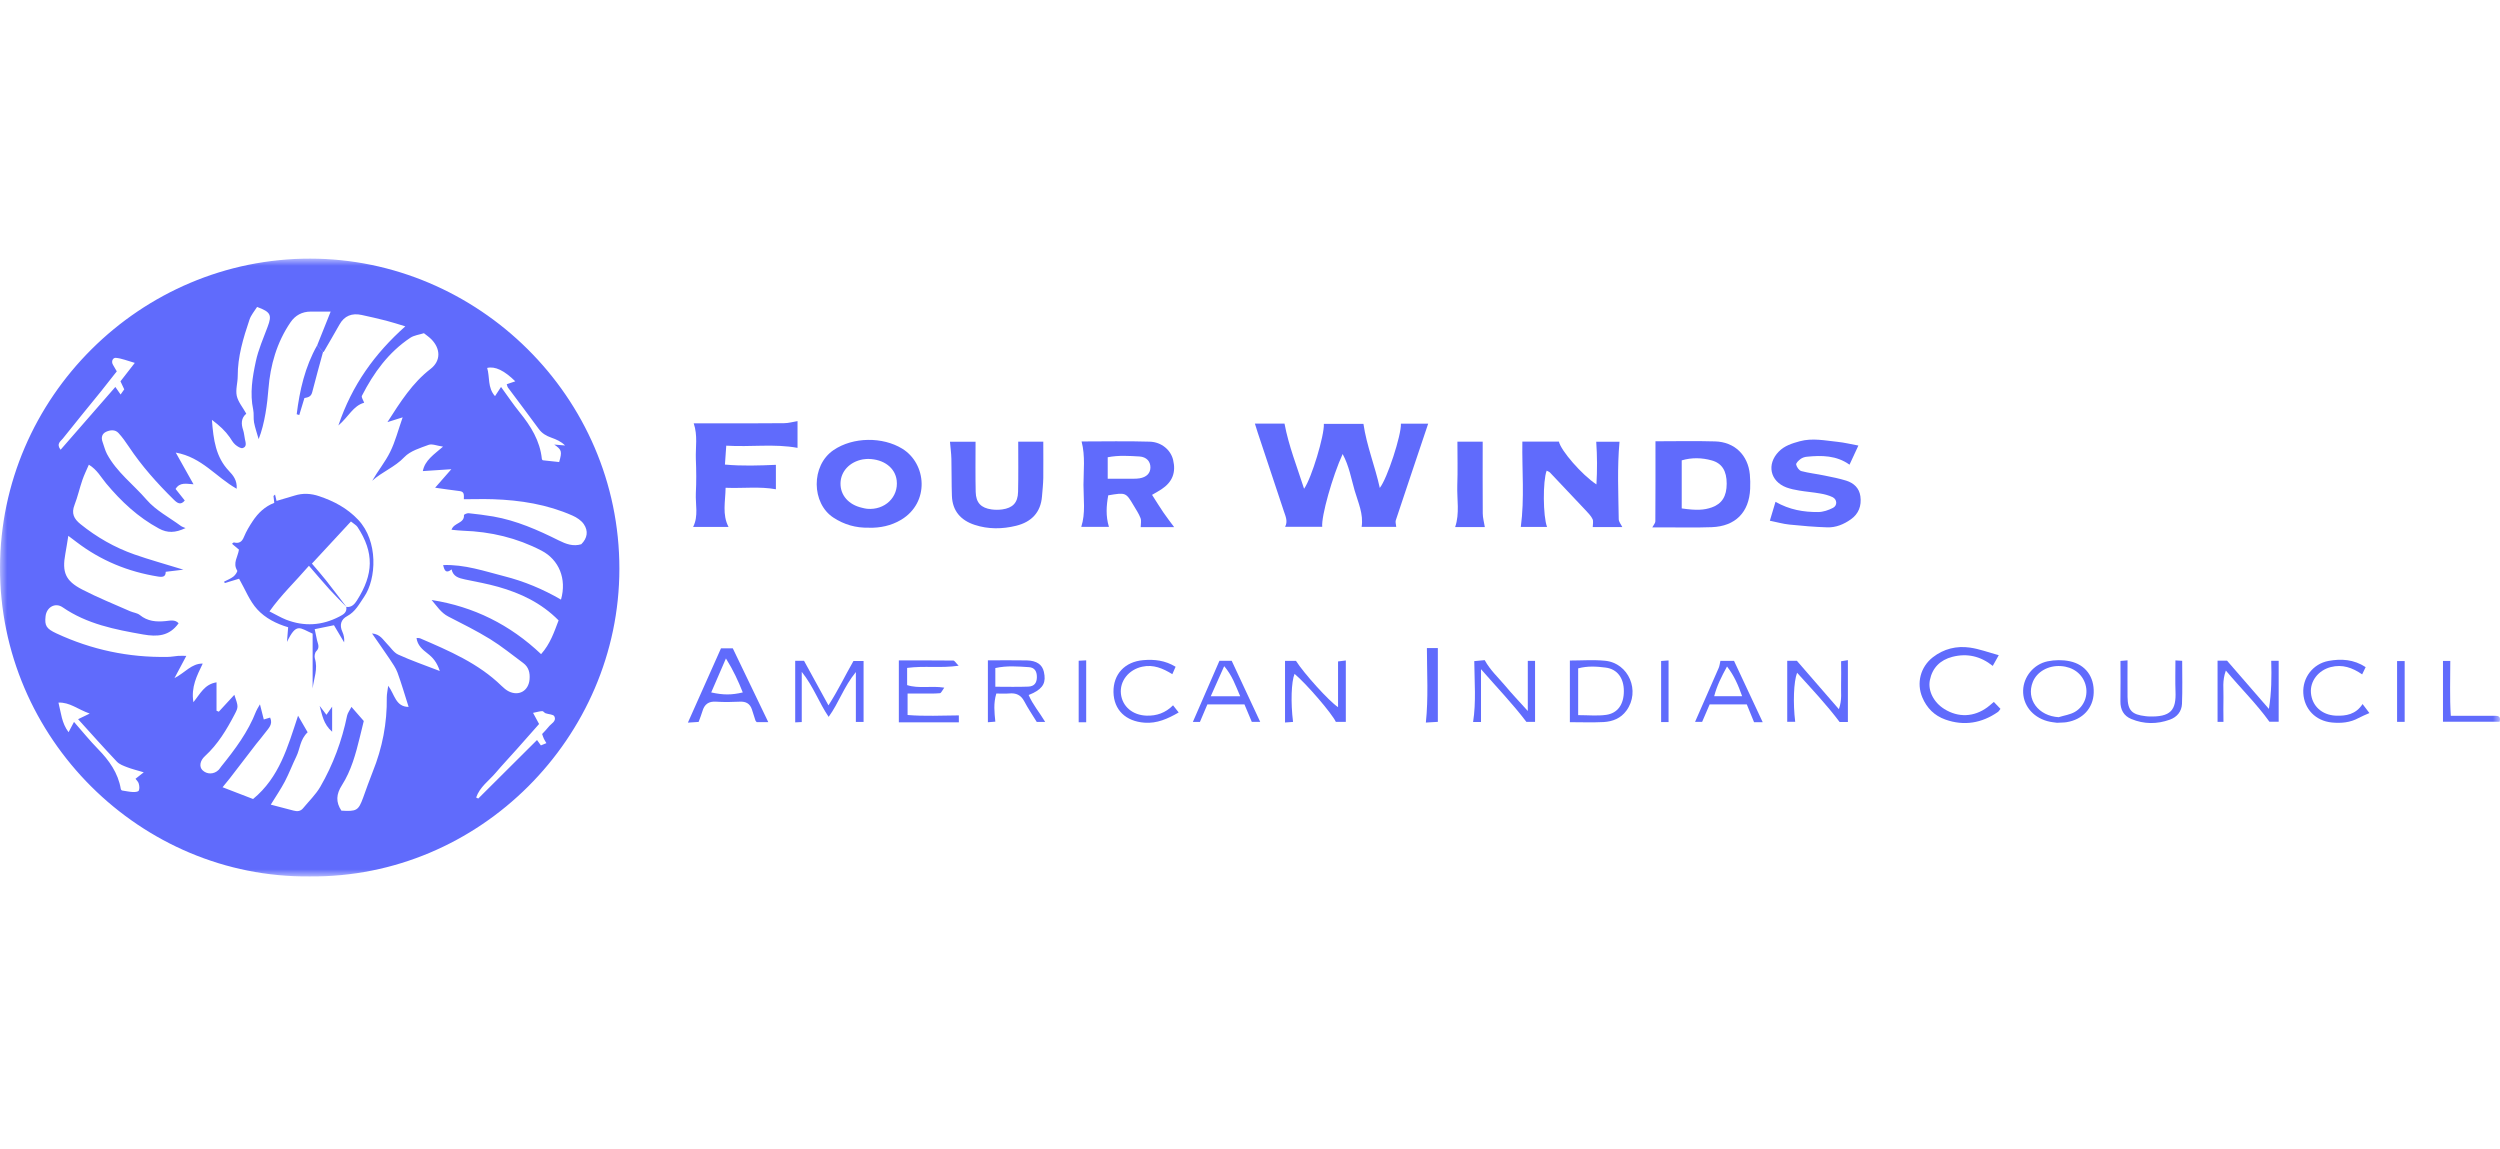 <svg width="174" height="80" viewBox="0 0 174 80" fill="none" xmlns="http://www.w3.org/2000/svg">
<mask id="mask0_3444_534" style="mask-type:luminance" maskUnits="userSpaceOnUse" x="0" y="18" width="174" height="43">
<path d="M174 18H0V61H174V18Z" fill="white"/>
</mask>
<g mask="url(#mask0_3444_534)">
<path d="M21.548 61C9.788 61.113 -0.031 51.375 7.59336e-05 39.491C0.032 27.665 9.77 17.982 21.606 18C33.212 18.018 43.118 27.562 43.109 39.595C43.1 51.326 33.37 61.117 21.552 61H21.548ZM22.486 24.487C22.346 24.338 22.211 24.19 22.071 24.046C22.369 23.299 22.666 22.556 23.014 21.687C22.472 21.687 22.048 21.687 21.624 21.687C21.024 21.687 20.546 21.953 20.221 22.43C19.265 23.83 18.814 25.414 18.683 27.075C18.607 28.07 18.431 29.488 18.002 30.564C17.885 30.15 17.754 29.781 17.682 29.403C17.628 29.115 17.682 28.804 17.623 28.516C17.38 27.377 17.569 26.256 17.804 25.158C17.98 24.329 18.331 23.542 18.629 22.74C18.936 21.925 18.846 21.714 17.894 21.363C17.718 21.646 17.47 21.925 17.362 22.254C16.933 23.528 16.541 24.816 16.545 26.184C16.545 26.639 16.387 27.116 16.478 27.548C16.572 27.971 16.893 28.345 17.141 28.791C16.771 29.106 16.78 29.506 16.924 29.939C16.992 30.141 17.001 30.357 17.046 30.564C17.1 30.803 17.195 31.095 16.893 31.185C16.753 31.226 16.514 31.068 16.369 30.942C16.212 30.807 16.108 30.605 15.986 30.429C15.675 29.988 15.296 29.632 14.75 29.223C14.854 30.632 15.025 31.816 15.932 32.775C16.225 33.081 16.514 33.427 16.473 34.017C15.034 33.207 14.055 31.825 12.233 31.5C12.684 32.302 13.059 32.973 13.469 33.706C12.973 33.679 12.522 33.54 12.22 34.031C12.427 34.292 12.643 34.562 12.86 34.836C12.58 35.178 12.346 35.025 12.102 34.782C10.943 33.643 9.865 32.437 8.963 31.082C8.742 30.753 8.512 30.425 8.246 30.137C8.007 29.88 7.668 29.925 7.389 30.051C7.109 30.177 7.023 30.443 7.136 30.749C7.24 31.032 7.307 31.334 7.447 31.6C8.124 32.865 9.288 33.72 10.203 34.782C10.844 35.525 11.782 36.011 12.589 36.605C12.684 36.673 12.806 36.705 12.914 36.754C12.201 37.092 11.656 37.11 11.06 36.785C9.603 35.998 8.435 34.899 7.389 33.648C7.028 33.216 6.762 32.694 6.184 32.342C6.017 32.73 5.855 33.058 5.738 33.396C5.539 33.972 5.408 34.575 5.187 35.142C4.957 35.728 5.138 36.106 5.602 36.479C6.735 37.393 7.979 38.105 9.346 38.586C10.406 38.96 11.498 39.257 12.765 39.649C12.233 39.712 11.89 39.752 11.534 39.797C11.534 40.121 11.358 40.184 11.015 40.13C8.918 39.797 7.014 39.014 5.327 37.726C5.165 37.605 5.002 37.483 4.754 37.294C4.673 37.785 4.619 38.167 4.547 38.546C4.312 39.82 4.547 40.423 5.711 41.026C6.793 41.589 7.93 42.044 9.049 42.539C9.27 42.638 9.549 42.66 9.73 42.804C10.271 43.245 10.875 43.295 11.534 43.227C11.841 43.196 12.193 43.106 12.431 43.38C11.782 44.285 10.947 44.33 9.964 44.159C7.993 43.813 6.053 43.434 4.362 42.269C3.843 41.908 3.239 42.264 3.171 42.894C3.099 43.547 3.221 43.754 3.924 44.083C6.378 45.226 8.963 45.771 11.669 45.721C11.913 45.721 12.156 45.667 12.4 45.649C12.585 45.636 12.774 45.649 12.968 45.649C12.702 46.149 12.468 46.595 12.143 47.198C12.905 46.802 13.329 46.176 14.11 46.185C13.704 47.036 13.289 47.806 13.46 48.873C13.947 48.278 14.227 47.626 15.07 47.49V49.467C15.124 49.489 15.179 49.512 15.228 49.534C15.58 49.152 15.927 48.773 16.311 48.359C16.59 49.188 16.608 49.192 16.324 49.732C15.77 50.79 15.161 51.808 14.263 52.627C13.911 52.947 13.857 53.361 14.082 53.595C14.394 53.914 14.894 53.91 15.224 53.577C15.287 53.514 15.332 53.428 15.391 53.356C16.351 52.168 17.267 50.948 17.826 49.503C17.871 49.386 17.948 49.278 18.093 49.021C18.21 49.485 18.282 49.773 18.359 50.075C18.521 50.025 18.652 49.989 18.801 49.944C19.017 50.421 18.679 50.696 18.458 50.997C18.264 51.267 18.038 51.515 17.835 51.776C17.222 52.573 16.608 53.374 15.995 54.171C15.855 54.351 15.706 54.527 15.49 54.792C16.27 55.094 16.942 55.35 17.614 55.611C19.446 54.103 20.023 51.992 20.745 49.813C21.024 50.3 21.232 50.66 21.412 50.966C20.876 51.474 20.885 52.123 20.628 52.645C20.348 53.221 20.122 53.824 19.825 54.392C19.549 54.918 19.211 55.413 18.846 56.003C19.432 56.156 19.933 56.282 20.429 56.417C20.686 56.489 20.916 56.471 21.097 56.251C21.503 55.756 21.976 55.305 22.292 54.761C23.185 53.217 23.799 51.556 24.159 49.804C24.2 49.62 24.331 49.453 24.462 49.201C24.804 49.593 25.079 49.908 25.319 50.182C25.215 50.601 25.129 50.957 25.043 51.312C24.759 52.474 24.444 53.635 23.799 54.648C23.397 55.274 23.361 55.823 23.762 56.422C24.827 56.485 24.944 56.413 25.273 55.522C25.494 54.918 25.702 54.31 25.941 53.716C26.613 52.051 26.947 50.327 26.92 48.53C26.92 48.305 26.974 48.076 27.019 47.729C27.475 48.337 27.529 49.192 28.44 49.201C28.174 48.368 27.948 47.585 27.669 46.82C27.547 46.482 27.321 46.176 27.123 45.87C26.739 45.298 26.338 44.736 25.892 44.087C26.478 44.141 26.658 44.533 26.933 44.807C27.191 45.064 27.407 45.42 27.714 45.559C28.611 45.969 29.55 46.293 30.61 46.703C30.407 46.081 30.122 45.762 29.753 45.478C29.41 45.213 29.053 44.916 28.99 44.402C29.121 44.411 29.184 44.402 29.234 44.425C31.259 45.298 33.294 46.163 34.908 47.738C35.062 47.887 35.229 48.031 35.418 48.125C36.126 48.467 36.789 48.076 36.857 47.288C36.898 46.833 36.798 46.428 36.415 46.145C35.653 45.582 34.917 44.979 34.114 44.483C33.176 43.907 32.188 43.416 31.205 42.912C30.686 42.647 30.402 42.174 30.041 41.76C32.973 42.219 35.499 43.48 37.66 45.528C38.3 44.812 38.571 43.984 38.878 43.178C37.664 41.953 36.23 41.287 34.683 40.846C33.92 40.63 33.136 40.49 32.36 40.328C31.94 40.238 31.539 40.135 31.431 39.631C31.056 39.928 30.934 39.739 30.844 39.329C32.346 39.275 33.709 39.752 35.084 40.103C36.469 40.454 37.791 41.004 39.045 41.733C39.46 40.283 38.9 38.955 37.691 38.325C35.977 37.434 34.151 37.002 32.229 36.939C31.972 36.93 31.715 36.898 31.426 36.871C31.593 36.362 32.333 36.443 32.292 35.845C32.292 35.809 32.504 35.71 32.612 35.719C33.19 35.782 33.763 35.849 34.336 35.948C35.95 36.232 37.439 36.889 38.891 37.614C39.397 37.866 39.893 38.05 40.456 37.879C40.88 37.461 40.962 36.961 40.632 36.479C40.456 36.223 40.145 36.016 39.847 35.885C38.088 35.106 36.216 34.809 34.308 34.746C33.636 34.724 32.964 34.746 32.283 34.746C32.283 34.467 32.342 34.22 31.99 34.179C31.449 34.116 30.907 34.031 30.285 33.945C30.664 33.513 30.988 33.139 31.413 32.657C30.65 32.707 30.046 32.748 29.428 32.788C29.577 32.032 30.19 31.645 30.835 31.086C30.402 31.023 30.077 30.875 29.838 30.96C29.243 31.181 28.553 31.384 28.142 31.816C27.484 32.513 26.591 32.833 25.905 33.463C26.302 32.77 26.812 32.153 27.154 31.456C27.511 30.74 27.709 29.943 28.025 29.047C27.61 29.178 27.344 29.263 26.965 29.38C27.876 27.962 28.702 26.652 29.969 25.675C30.691 25.117 30.673 24.275 30.023 23.614C29.874 23.465 29.698 23.343 29.505 23.191C29.184 23.294 28.823 23.334 28.557 23.51C27.037 24.523 26.004 25.95 25.188 27.548C25.138 27.647 25.282 27.85 25.346 28.03C24.579 28.241 24.268 29.002 23.55 29.614C24.507 26.783 26.081 24.613 28.21 22.713C27.682 22.556 27.281 22.421 26.87 22.317C26.306 22.173 25.738 22.043 25.17 21.921C24.498 21.777 23.97 21.971 23.623 22.596C23.266 23.235 22.892 23.866 22.526 24.5L22.486 24.487ZM35.869 26.544C35.089 25.779 34.457 25.477 33.907 25.608C34.101 26.238 33.92 26.976 34.453 27.571C34.615 27.328 34.732 27.147 34.872 26.931C35.332 27.566 35.725 28.151 36.167 28.696C36.947 29.659 37.583 30.677 37.714 31.942C37.718 31.991 37.777 32.032 37.782 32.036C38.188 32.081 38.557 32.122 38.918 32.158C39.13 31.41 39.099 31.307 38.575 30.942C38.851 30.965 39.09 30.987 39.329 31.005C39.04 30.717 38.711 30.582 38.373 30.461C38.021 30.335 37.723 30.168 37.493 29.848C36.794 28.881 36.068 27.94 35.359 26.981C35.31 26.918 35.301 26.823 35.269 26.742C35.472 26.675 35.662 26.612 35.878 26.535L35.869 26.544ZM6.243 49.665C5.395 49.363 4.867 48.873 4.069 48.9C4.254 49.624 4.285 50.313 4.772 50.961C4.917 50.687 5.02 50.493 5.151 50.245C5.729 50.903 6.243 51.542 6.816 52.127C7.596 52.924 8.219 53.793 8.408 54.914C8.417 54.968 8.476 55.008 8.485 55.017C8.769 55.058 9.012 55.116 9.256 55.125C9.396 55.134 9.617 55.107 9.657 55.031C9.721 54.896 9.703 54.698 9.657 54.54C9.626 54.414 9.509 54.31 9.432 54.203C9.626 54.049 9.77 53.937 10.005 53.752C9.536 53.613 9.184 53.527 8.846 53.397C8.597 53.302 8.313 53.199 8.137 53.014C7.226 52.051 6.342 51.056 5.435 50.056C5.688 49.935 5.873 49.845 6.243 49.665ZM8.025 26.927C8.16 27.125 8.264 27.269 8.394 27.458C8.489 27.328 8.57 27.21 8.647 27.098C8.552 26.895 8.467 26.711 8.385 26.54C8.701 26.13 8.994 25.752 9.382 25.257C8.859 25.108 8.467 24.942 8.061 24.906C7.867 24.888 7.713 25.14 7.867 25.396C7.952 25.545 8.038 25.693 8.128 25.846C7.736 26.342 7.38 26.801 7.019 27.251C6.135 28.345 5.237 29.43 4.366 30.533C4.222 30.713 3.897 30.893 4.218 31.302C5.481 29.853 6.721 28.43 8.029 26.931L8.025 26.927ZM37.1 49.615C37.303 49.993 37.412 50.191 37.52 50.39C36.979 51.002 36.474 51.578 35.968 52.145C35.481 52.694 34.976 53.226 34.502 53.784C34.033 54.337 33.388 54.774 33.14 55.508C33.239 55.557 33.28 55.584 33.285 55.58C34.642 54.234 35.995 52.879 37.376 51.506C37.466 51.632 37.552 51.749 37.646 51.88C37.75 51.835 37.858 51.79 38.03 51.722C37.962 51.605 37.899 51.515 37.854 51.416C37.804 51.312 37.773 51.2 37.732 51.087C37.899 50.903 38.052 50.759 38.183 50.588C38.355 50.358 38.756 50.205 38.58 49.854C38.512 49.714 38.174 49.719 37.967 49.642C37.885 49.611 37.813 49.489 37.741 49.494C37.561 49.503 37.38 49.557 37.1 49.615Z" fill="#606BFC"/>
<path d="M99.402 29.484C98.64 31.753 97.887 33.982 97.147 36.214C97.106 36.34 97.165 36.498 97.178 36.669H94.77C94.909 35.769 94.522 34.963 94.282 34.135C94.043 33.306 93.899 32.433 93.448 31.6C92.735 33.153 91.951 35.953 92.027 36.665H89.443C89.645 36.295 89.479 35.944 89.361 35.593C88.752 33.766 88.144 31.942 87.539 30.115C87.476 29.921 87.413 29.723 87.341 29.484H89.402C89.691 31.024 90.268 32.474 90.764 34.018C91.287 33.284 92.185 30.29 92.14 29.502H94.896C95.117 31.024 95.699 32.433 96.033 33.959C96.556 33.306 97.544 30.263 97.503 29.489H99.402V29.484Z" fill="#606BFC"/>
<path d="M55.513 31.172C53.889 30.871 52.265 31.123 50.547 31.019C50.515 31.492 50.488 31.861 50.456 32.334C51.688 32.446 52.829 32.401 54.002 32.352V34.053C52.879 33.846 51.733 33.999 50.502 33.95C50.488 34.913 50.254 35.804 50.705 36.673H48.242C48.625 35.917 48.395 35.107 48.431 34.324C48.472 33.531 48.463 32.734 48.431 31.942C48.404 31.136 48.571 30.312 48.282 29.462C48.779 29.462 49.338 29.462 49.897 29.462C51.458 29.462 53.019 29.471 54.579 29.453C54.886 29.453 55.197 29.358 55.508 29.309V31.177L55.513 31.172Z" fill="#606BFC"/>
<path d="M111.112 33.716C111.171 32.707 111.166 31.748 111.098 30.744H112.718C112.551 32.554 112.641 34.346 112.664 36.133C112.664 36.318 112.826 36.502 112.912 36.682H110.855C110.855 36.489 110.913 36.277 110.841 36.129C110.742 35.912 110.557 35.732 110.395 35.552C109.56 34.661 108.721 33.774 107.878 32.887C107.819 32.829 107.729 32.802 107.648 32.757C107.373 33.468 107.391 35.944 107.675 36.673H105.848C106.114 34.697 105.925 32.73 105.956 30.735H108.5C108.631 31.352 110.083 33.036 111.112 33.716Z" fill="#606BFC"/>
<path d="M115.221 30.713C116.619 30.713 117.995 30.681 119.375 30.722C120.729 30.762 121.658 31.672 121.789 33.018C121.82 33.351 121.825 33.688 121.811 34.026C121.739 35.656 120.787 36.628 119.141 36.691C117.977 36.736 116.813 36.7 115.65 36.705C115.438 36.705 115.226 36.705 115 36.705C115.086 36.538 115.212 36.412 115.212 36.286C115.226 34.458 115.221 32.631 115.221 30.717V30.713ZM117.048 35.386C118.072 35.534 118.595 35.507 119.145 35.314C119.849 35.062 120.178 34.539 120.178 33.661C120.178 32.784 119.858 32.239 119.123 32.041C118.451 31.856 117.756 31.834 117.048 32.041V35.39V35.386Z" fill="#606BFC"/>
<path d="M80.182 34.44C80.475 34.899 80.714 35.286 80.971 35.665C81.206 36.007 81.463 36.34 81.72 36.687H79.393C79.393 36.461 79.451 36.236 79.379 36.056C79.262 35.746 79.068 35.467 78.897 35.174C78.36 34.269 78.351 34.269 77.133 34.476C77.002 35.196 76.952 35.921 77.182 36.669H75.256C75.563 35.719 75.41 34.733 75.41 33.756C75.41 32.761 75.545 31.753 75.279 30.726C76.853 30.726 78.441 30.69 80.024 30.74C80.854 30.767 81.486 31.329 81.648 32.005C81.86 32.892 81.598 33.553 80.832 34.057C80.656 34.175 80.471 34.274 80.186 34.44H80.182ZM77.097 33.319C77.76 33.319 78.31 33.319 78.856 33.319C79.009 33.319 79.163 33.319 79.311 33.292C79.803 33.211 80.069 32.937 80.069 32.527C80.069 32.117 79.799 31.802 79.307 31.771C78.585 31.73 77.855 31.676 77.097 31.825V33.324V33.319Z" fill="#606BFC"/>
<path d="M60.475 36.727C59.559 36.749 58.761 36.515 58.017 36.033C56.474 35.039 56.429 32.401 58.017 31.325C59.383 30.397 61.44 30.397 62.793 31.226C64.494 32.266 64.724 34.975 62.717 36.178C62.017 36.596 61.246 36.749 60.475 36.731V36.727ZM60.43 31.941C60.353 31.946 60.2 31.946 60.051 31.973C59.131 32.144 58.513 32.81 58.499 33.639C58.486 34.471 59.068 35.133 59.992 35.34C60.109 35.367 60.231 35.403 60.349 35.412C61.584 35.525 62.55 34.593 62.41 33.436C62.306 32.567 61.53 31.959 60.425 31.941H60.43Z" fill="#606BFC"/>
<path d="M123.182 36.241C123.309 35.818 123.435 35.39 123.575 34.926C124.545 35.48 125.533 35.647 126.543 35.638C126.89 35.638 127.265 35.507 127.58 35.345C127.892 35.183 127.869 34.76 127.549 34.602C127.278 34.472 126.976 34.395 126.678 34.346C126.196 34.26 125.708 34.224 125.226 34.143C124.924 34.093 124.621 34.03 124.337 33.927C123.196 33.499 122.943 32.311 123.8 31.433C124.197 31.023 124.721 30.861 125.257 30.713C126.146 30.47 127.021 30.663 127.901 30.753C128.352 30.798 128.798 30.911 129.344 31.01C129.137 31.46 128.938 31.892 128.726 32.342C127.815 31.69 126.791 31.685 125.754 31.789C125.605 31.802 125.442 31.856 125.325 31.942C125.19 32.045 124.991 32.225 125.014 32.338C125.05 32.509 125.217 32.743 125.375 32.788C125.902 32.928 126.453 32.986 126.99 33.099C127.495 33.202 128.009 33.301 128.501 33.454C129.028 33.621 129.407 33.972 129.484 34.548C129.57 35.201 129.367 35.764 128.812 36.151C128.329 36.493 127.779 36.722 127.188 36.704C126.304 36.677 125.424 36.601 124.545 36.511C124.094 36.466 123.652 36.335 123.178 36.241H123.182Z" fill="#606BFC"/>
<path d="M70.858 30.739H72.613C72.613 31.581 72.622 32.428 72.613 33.269C72.604 33.697 72.559 34.12 72.523 34.548C72.433 35.673 71.783 36.33 70.728 36.592C69.767 36.83 68.784 36.844 67.832 36.529C66.867 36.213 66.289 35.556 66.253 34.512C66.221 33.656 66.24 32.801 66.217 31.946C66.208 31.554 66.154 31.167 66.118 30.744H67.899C67.899 31.932 67.881 33.085 67.908 34.237C67.927 34.993 68.278 35.354 69.018 35.457C69.257 35.489 69.51 35.489 69.749 35.457C70.489 35.354 70.84 34.993 70.858 34.237C70.885 33.085 70.868 31.932 70.868 30.744L70.858 30.739Z" fill="#606BFC"/>
<path d="M103.349 36.682H101.279C101.603 35.736 101.396 34.75 101.427 33.782C101.464 32.783 101.436 31.779 101.436 30.739H103.196C103.196 32.401 103.187 34.066 103.2 35.732C103.2 36.047 103.295 36.357 103.344 36.682H103.349Z" fill="#606BFC"/>
<path d="M53.479 50.259H52.671C52.644 50.228 52.595 50.196 52.581 50.151C52.495 49.895 52.419 49.634 52.333 49.377C52.198 48.972 51.918 48.814 51.489 48.837C50.939 48.864 50.384 48.873 49.839 48.837C49.32 48.801 49.031 49.017 48.891 49.494C48.824 49.728 48.729 49.949 48.625 50.246C48.395 50.259 48.134 50.277 47.877 50.295C48.643 48.58 49.397 46.892 50.181 45.123H51.002C51.819 46.82 52.622 48.495 53.474 50.264L53.479 50.259ZM50.524 45.83C50.141 46.712 49.825 47.446 49.5 48.193C50.344 48.378 50.912 48.378 51.697 48.193C51.386 47.41 51.047 46.663 50.524 45.825V45.83Z" fill="#606BFC"/>
<path d="M139.114 45.6C138.938 45.91 138.826 46.117 138.695 46.347C137.847 45.667 136.909 45.451 135.88 45.717C135.037 45.937 134.491 46.477 134.319 47.337C134.171 48.085 134.59 48.89 135.321 49.345C136.295 49.957 137.391 49.912 138.325 49.224C138.469 49.115 138.6 48.998 138.771 48.854C138.929 49.021 139.074 49.169 139.232 49.336C139.164 49.422 139.123 49.503 139.056 49.552C137.928 50.335 136.701 50.542 135.402 50.083C134.649 49.818 134.107 49.287 133.796 48.544C133.372 47.544 133.665 46.419 134.522 45.748C135.285 45.154 136.178 44.938 137.112 45.073C137.766 45.167 138.397 45.406 139.11 45.6H139.114Z" fill="#606BFC"/>
<path d="M63.136 46.491V47.684C63.957 47.945 64.792 47.716 65.721 47.86C65.585 48.044 65.509 48.238 65.419 48.247C65.026 48.283 64.625 48.27 64.228 48.27C63.898 48.27 63.569 48.27 63.168 48.27V49.764C64.359 49.863 65.536 49.8 66.736 49.791V50.273H62.559V45.965C63.799 45.965 65.076 45.96 66.348 45.974C66.438 45.974 66.524 46.136 66.722 46.334C65.459 46.518 64.336 46.325 63.136 46.487V46.491Z" fill="#606BFC"/>
<path d="M60.105 50.245H59.568V46.774C58.725 47.805 58.377 48.931 57.674 49.894C57.006 48.917 56.632 47.805 55.802 46.761V50.254C55.675 50.259 55.531 50.268 55.346 50.277V45.991H55.96C56.505 46.99 57.047 47.972 57.66 49.093C58.337 48.044 58.806 47.044 59.401 46.005H60.105V50.25V50.245Z" fill="#606BFC"/>
<path d="M93.128 49.219V46.036C93.349 46.009 93.507 45.991 93.669 45.969V50.241H92.974C92.708 49.665 90.949 47.612 90.101 46.901C89.876 47.441 89.826 48.904 89.997 50.245C89.821 50.259 89.65 50.268 89.438 50.286V45.996H90.2C90.746 46.86 92.501 48.805 93.128 49.219Z" fill="#606BFC"/>
<path d="M124.387 45.991H125.063C126.011 47.081 126.94 48.157 127.986 49.359C128.225 48.688 128.117 48.152 128.14 47.634C128.158 47.117 128.14 46.599 128.14 46.023C128.289 46 128.428 45.978 128.613 45.946V50.25H128.036C127.107 49.016 126.092 47.945 125.077 46.824C124.838 47.459 124.788 48.926 124.946 50.236H124.391V45.996L124.387 45.991Z" fill="#606BFC"/>
<path d="M109.263 50.264V45.973C110.065 45.973 110.891 45.91 111.703 45.987C113.363 46.14 114.188 48.103 113.2 49.458C112.808 49.998 112.24 50.218 111.617 50.255C110.828 50.295 110.038 50.264 109.263 50.264ZM109.844 49.773C110.53 49.773 111.166 49.84 111.784 49.755C112.6 49.642 113.024 49.008 113.02 48.098C113.02 47.198 112.569 46.568 111.752 46.464C111.13 46.383 110.489 46.343 109.84 46.518V49.773H109.844Z" fill="#606BFC"/>
<path d="M68.757 45.96C69.695 45.96 70.583 45.946 71.467 45.964C72.157 45.982 72.541 46.257 72.654 46.757C72.816 47.477 72.622 47.873 71.923 48.229C71.842 48.269 71.761 48.301 71.594 48.373C71.882 49.048 72.361 49.597 72.744 50.245H72.157C71.846 49.741 71.54 49.291 71.287 48.809C71.052 48.364 70.714 48.22 70.236 48.265C69.943 48.292 69.641 48.269 69.343 48.269C69.135 48.972 69.212 49.57 69.275 50.227C69.117 50.241 68.95 50.255 68.757 50.268V45.955V45.96ZM69.28 47.797C70.11 47.797 70.84 47.819 71.571 47.788C71.991 47.77 72.162 47.531 72.167 47.126C72.171 46.716 72 46.455 71.603 46.433C70.849 46.388 70.087 46.316 69.275 46.496V47.801L69.28 47.797Z" fill="#606BFC"/>
<path d="M103.078 46.581V50.25H102.528C102.745 48.854 102.623 47.463 102.609 46.014C102.835 45.991 103.096 45.969 103.335 45.946C103.723 46.653 104.287 47.162 104.77 47.738C105.23 48.292 105.731 48.814 106.335 49.485V45.996H106.84V50.241H106.236C105.289 48.994 104.224 47.886 103.083 46.581H103.078Z" fill="#606BFC"/>
<path d="M154.342 45.982H155.001C156.016 47.148 156.963 48.246 157.915 49.34C158.1 48.197 158.109 47.112 158.077 45.991H158.596V50.232H157.951C157.071 49.003 155.993 47.949 154.92 46.671C154.654 47.396 154.771 47.967 154.753 48.521C154.735 49.088 154.753 49.66 154.753 50.241H154.342V45.977V45.982Z" fill="#606BFC"/>
<path d="M143.187 50.308C143.016 50.281 142.736 50.263 142.479 50.187C141.433 49.89 140.779 49.039 140.81 48.048C140.837 47.117 141.527 46.234 142.515 46.027C143.012 45.924 143.562 45.919 144.058 46.023C145.159 46.257 145.763 47.108 145.722 48.224C145.686 49.286 144.956 50.083 143.841 50.263C143.661 50.295 143.476 50.286 143.192 50.304L143.187 50.308ZM143.296 49.912C143.67 49.795 144.076 49.741 144.405 49.552C145.077 49.165 145.357 48.368 145.15 47.648C144.933 46.901 144.288 46.414 143.436 46.36C142.565 46.302 141.776 46.748 141.487 47.454C140.995 48.67 141.87 49.84 143.296 49.917V49.912Z" fill="#606BFC"/>
<path d="M83.024 50.245C83.633 48.841 84.237 47.45 84.873 45.991H85.726C86.393 47.414 87.047 48.818 87.71 50.241H87.124C86.957 49.84 86.786 49.439 86.614 49.025H84.034C83.867 49.421 83.705 49.804 83.516 50.245H83.028H83.024ZM86.317 48.458C85.987 47.697 85.766 47.022 85.203 46.365C84.873 47.103 84.594 47.733 84.269 48.458H86.317Z" fill="#606BFC"/>
<path d="M122.682 50.264H122.082C121.911 49.85 121.748 49.444 121.577 49.026H118.992C118.825 49.413 118.663 49.796 118.469 50.241H117.977C118.527 48.99 119.078 47.738 119.624 46.482C119.682 46.347 119.696 46.19 119.741 45.996H120.688C121.342 47.396 122.001 48.801 122.682 50.259V50.264ZM121.252 48.454C120.981 47.698 120.711 47.045 120.201 46.388C119.818 47.09 119.497 47.72 119.308 48.454H121.252Z" fill="#606BFC"/>
<path d="M151.419 45.965C151.582 45.974 151.704 45.978 151.88 45.992C151.88 46.995 151.907 47.995 151.866 48.99C151.843 49.512 151.532 49.904 151.022 50.088C150.125 50.412 149.223 50.408 148.339 50.043C147.806 49.822 147.572 49.39 147.581 48.805C147.599 47.891 147.585 46.977 147.585 46.001C147.694 45.992 147.87 45.978 148.077 45.96C148.077 46.824 148.068 47.666 148.077 48.508C148.091 49.444 148.375 49.737 149.326 49.845C149.385 49.854 149.448 49.863 149.507 49.863C151.117 49.931 151.465 49.404 151.415 48.125C151.388 47.432 151.41 46.734 151.41 45.969L151.419 45.965Z" fill="#606BFC"/>
<path d="M164.433 48.998C164.613 49.237 164.758 49.431 164.911 49.629C164.64 49.75 164.392 49.845 164.162 49.971C163.576 50.295 162.94 50.349 162.295 50.286C161.167 50.173 160.373 49.354 160.31 48.247C160.247 47.175 160.973 46.203 162.065 46C162.949 45.838 163.824 45.888 164.649 46.432C164.568 46.603 164.492 46.761 164.406 46.937C163.725 46.468 163.026 46.221 162.223 46.428C161.352 46.653 160.77 47.409 160.842 48.233C160.919 49.133 161.6 49.764 162.565 49.809C163.292 49.84 163.968 49.723 164.437 48.998H164.433Z" fill="#606BFC"/>
<path d="M81.82 46.41C81.729 46.613 81.671 46.748 81.594 46.923C80.935 46.518 80.277 46.234 79.505 46.401C78.554 46.604 77.918 47.405 78.017 48.296C78.116 49.174 78.829 49.777 79.799 49.809C80.502 49.831 81.116 49.62 81.644 49.089C81.779 49.26 81.901 49.417 82.036 49.588C81.26 50.034 80.529 50.362 79.659 50.299C78.351 50.205 77.521 49.413 77.498 48.166C77.48 46.923 78.288 46.054 79.573 45.946C80.349 45.879 81.098 45.964 81.82 46.406V46.41Z" fill="#606BFC"/>
<path d="M170.576 49.818C171.682 49.818 172.66 49.818 173.639 49.818C173.883 49.818 174.077 49.859 173.973 50.233H170.031V46.001H170.54C170.545 47.257 170.491 48.517 170.576 49.818Z" fill="#606BFC"/>
<path d="M99.312 45.105H100.074V50.241C99.826 50.254 99.537 50.272 99.24 50.29C99.42 48.575 99.316 46.892 99.312 45.109V45.105Z" fill="#606BFC"/>
<path d="M75.599 50.268H75.076V45.987C75.216 45.978 75.392 45.974 75.599 45.96V50.268Z" fill="#606BFC"/>
<path d="M166.837 50.241V46.01H167.365V50.241H166.837Z" fill="#606BFC"/>
<path d="M116.132 50.255H115.614V46.005C115.807 45.992 115.947 45.978 116.132 45.965V50.259V50.255Z" fill="#606BFC"/>
<path d="M22.486 24.487C22.233 25.427 21.967 26.359 21.728 27.305C21.642 27.647 21.381 27.66 21.187 27.705C21.06 28.124 20.943 28.502 20.83 28.885C20.772 28.867 20.709 28.849 20.65 28.831C20.857 27.161 21.227 25.535 22.071 24.041C22.211 24.189 22.346 24.338 22.486 24.482V24.487Z" fill="#606BFC"/>
<path d="M19.089 34.994C19.067 34.81 19.053 34.666 19.035 34.522C19.071 34.49 19.107 34.454 19.143 34.423C19.179 34.571 19.215 34.724 19.247 34.864C19.761 34.711 20.136 34.603 20.51 34.49C21.083 34.31 21.642 34.342 22.215 34.535C23.244 34.882 24.15 35.359 24.922 36.169C26.342 37.659 26.203 40.293 25.341 41.544C25.003 42.035 24.737 42.575 24.164 42.881C23.731 43.111 23.613 43.502 23.83 43.975C23.929 44.191 23.979 44.43 23.952 44.709C23.731 44.335 23.51 43.966 23.244 43.516C22.824 43.602 22.391 43.692 21.904 43.791C21.967 44.101 22.017 44.335 22.066 44.565C22.125 44.822 22.278 45.065 22.012 45.326C21.908 45.429 21.868 45.69 21.917 45.843C22.138 46.55 21.845 47.225 21.759 47.914V44.101C20.862 43.714 20.641 43.3 19.973 44.678C20 44.367 20.023 44.061 20.055 43.656C19.238 43.417 18.462 43.021 17.907 42.413C17.371 41.832 17.073 41.036 16.64 40.279C16.315 40.378 15.981 40.477 15.643 40.581C15.63 40.549 15.611 40.513 15.598 40.482C15.814 40.369 16.053 40.279 16.243 40.131C16.374 40.032 16.55 39.775 16.509 39.712C16.184 39.194 16.559 38.753 16.631 38.254C16.477 38.123 16.32 37.992 16.148 37.848C16.207 37.803 16.252 37.745 16.284 37.754C16.644 37.844 16.843 37.713 16.983 37.362C17.141 36.975 17.362 36.611 17.592 36.264C17.966 35.701 18.444 35.246 19.08 35.003L19.089 34.994ZM24.11 42.242C24.475 42.287 24.683 42.044 24.845 41.787C26 39.973 26.054 38.465 24.885 36.682C24.795 36.547 24.628 36.462 24.425 36.295C23.505 37.29 22.621 38.24 21.71 39.226C22.071 39.654 22.395 40.018 22.693 40.396C23.18 41.013 23.649 41.639 24.128 42.26C23.731 41.85 23.32 41.445 22.932 41.022C22.468 40.509 22.026 39.978 21.502 39.379C20.564 40.468 19.585 41.387 18.755 42.553C19.211 42.782 19.549 42.985 19.91 43.129C21.173 43.62 22.409 43.543 23.613 42.917C23.893 42.773 24.164 42.629 24.101 42.242H24.11Z" fill="#606BFC"/>
<path d="M22.247 49.129C22.386 49.313 22.531 49.502 22.72 49.75C22.878 49.529 22.995 49.358 23.117 49.183V50.929C22.495 50.389 22.422 49.737 22.247 49.129Z" fill="#606BFC"/>
</g>
</svg>
